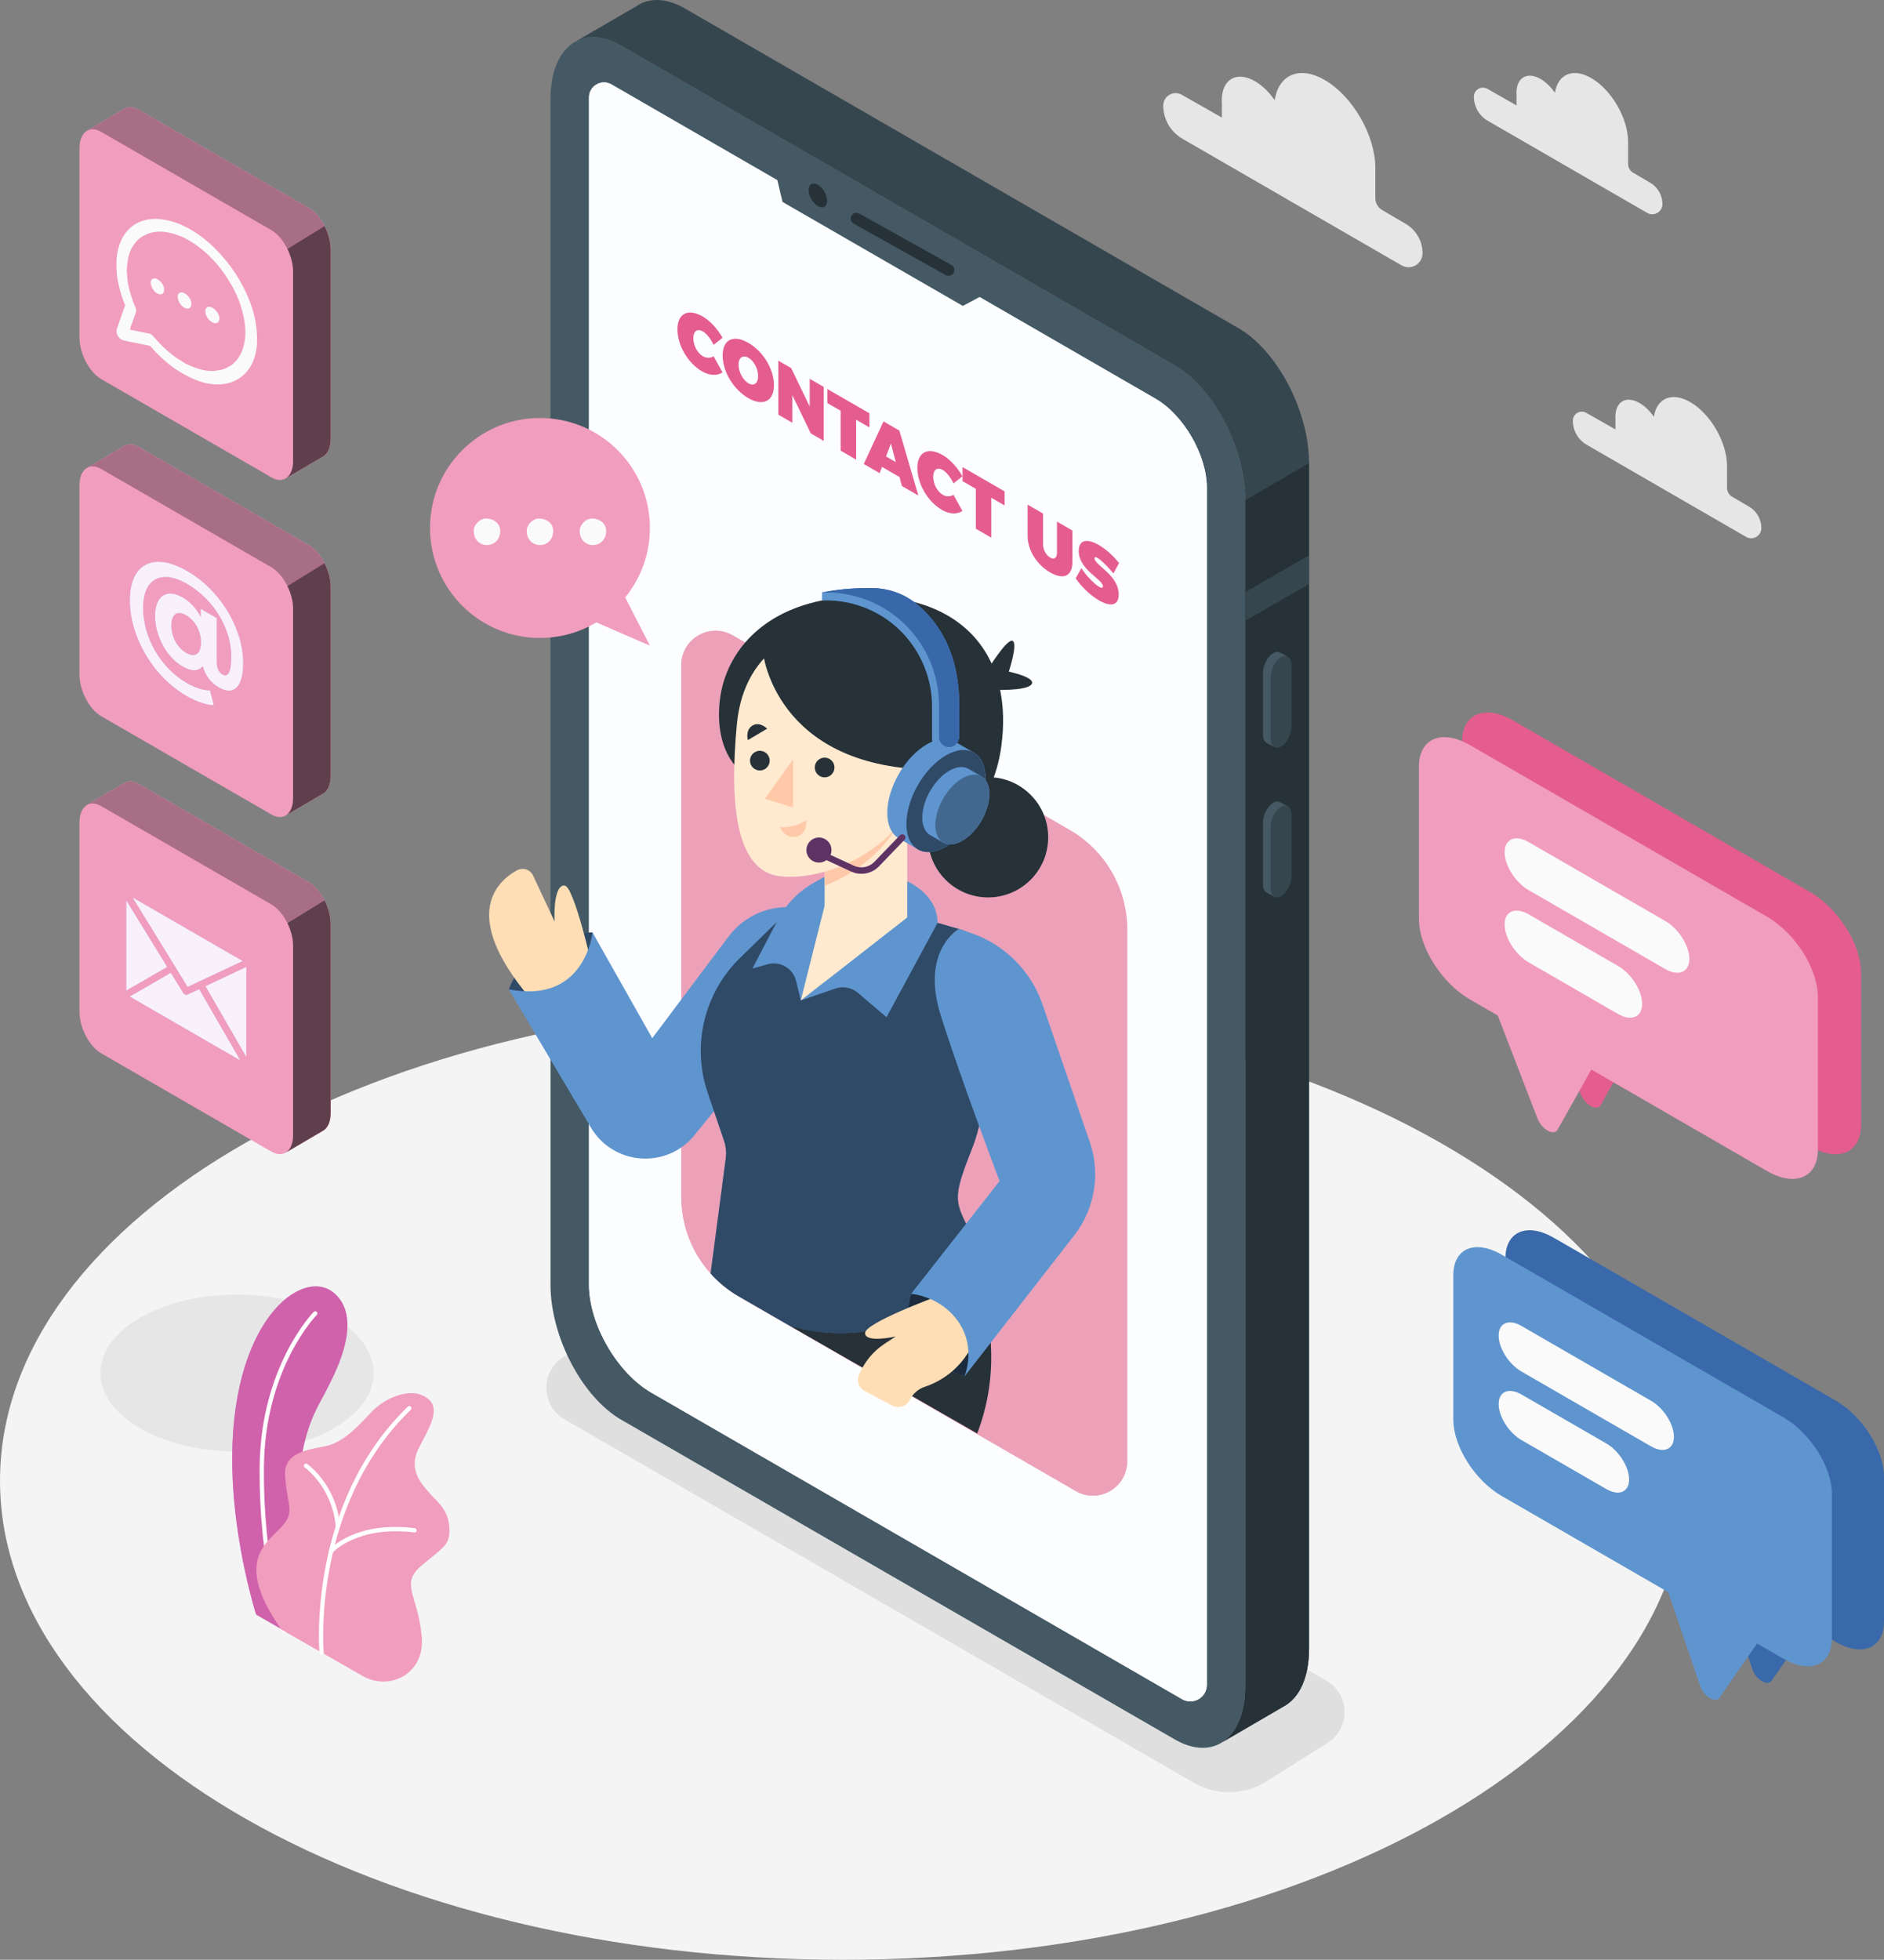 <?xml version="1.0" encoding="UTF-8"?>
<!DOCTYPE svg PUBLIC "-//W3C//DTD SVG 1.1//EN" "http://www.w3.org/Graphics/SVG/1.1/DTD/svg11.dtd">
<!-- Creator: CorelDRAW 2019 (64-Bit) -->
<svg xmlns="http://www.w3.org/2000/svg" xml:space="preserve" width="155.36mm" height="161.554mm" version="1.1" style="shape-rendering:geometricPrecision; text-rendering:geometricPrecision; image-rendering:optimizeQuality; fill-rule:evenodd; clip-rule:evenodd"
viewBox="0 0 15535.98 16155.45"
 xmlns:xlink="http://www.w3.org/1999/xlink"
 xmlns:xodm="http://www.corel.com/coreldraw/odm/2003">
 <rect x="0" y="0" width="15535.98" height="16155.45" fill="#808080" stroke="none"/>
 <defs>
  <style type="text/css">
   <![CDATA[
    .fil26 {fill:#FAFAFA}
    .fil6 {fill:#F19DBE;fill-rule:nonzero}
    .fil12 {fill:#E55D8E;fill-rule:nonzero}
    .fil10 {fill:#DFEFFA;fill-rule:nonzero}
    .fil14 {fill:#5F95CF;fill-rule:nonzero}
    .fil20 {fill:#3969AA;fill-rule:nonzero}
    .fil9 {fill:#263138;fill-rule:nonzero}
    .fil8 {fill:#36464F;fill-rule:nonzero}
    .fil7 {fill:#445964;fill-rule:nonzero}
    .fil3 {fill:#BA67C8;fill-rule:nonzero}
    .fil1 {fill:#DFDFDF;fill-rule:nonzero}
    .fil2 {fill:#E6E6E6;fill-rule:nonzero}
    .fil0 {fill:#F4F4F4;fill-rule:nonzero}
    .fil25 {fill:#FAFAFA;fill-rule:nonzero}
    .fil18 {fill:#FFC9A9;fill-rule:nonzero}
    .fil16 {fill:#FFDEB5;fill-rule:nonzero}
    .fil17 {fill:#FFEACF;fill-rule:nonzero}
    .fil5 {fill:white;fill-rule:nonzero}
    .fil19 {fill:black;fill-rule:nonzero;fill-opacity:0.302}
    .fil4 {fill:#E55D8E;fill-rule:nonzero;fill-opacity:0.502}
    .fil13 {fill:#F3E5E4;fill-rule:nonzero;fill-opacity:0.502}
    .fil21 {fill:#3969AA;fill-rule:nonzero;fill-opacity:0.502}
    .fil15 {fill:black;fill-rule:nonzero;fill-opacity:0.502}
    .fil23 {fill:black;fill-rule:nonzero;fill-opacity:0.6}
    .fil22 {fill:black;fill-rule:nonzero;fill-opacity:0.702}
    .fil24 {fill:white;fill-rule:nonzero;fill-opacity:0.902}
    .fil11 {fill:white;fill-rule:nonzero;fill-opacity:0.902}
   ]]>
  </style>
 </defs>
 <g id="Layer_x0020_1">
  <path class="fil0" d="M13902.98 12206.59c0,2180.89 -3112.29,3948.86 -6951.49,3948.86 -3839.2,0 -6951.49,-1767.97 -6951.49,-3948.86 0,-2180.9 3112.29,-3948.86 6951.49,-3948.86 3839.2,0 6951.49,1767.96 6951.49,3948.86z"/>
  <path class="fil1" d="M9844.45 14696.47l-5189.32 -2996.06c-200.04,-115.49 -199.92,-404.26 0.21,-519.59l511.9 -322.68c179.79,-103.61 401.18,-103.52 580.89,0.24l5189.32 2996.05c200.03,115.5 199.91,404.27 -0.22,519.59l-511.9 322.69c-179.79,103.6 -401.18,103.51 -580.88,-0.24z"/>
  <path class="fil2" d="M3080.61 11318.52c0,357.09 -504.22,646.57 -1126.21,646.57 -622,0 -1126.22,-289.48 -1126.22,-646.57 0,-357.09 504.22,-646.57 1126.22,-646.57 621.99,0 1126.21,289.48 1126.21,646.57z"/>
  <g id="_2440771058208">
   <g>
    <path class="fil3" d="M2112.18 13310.12l494.16 284.04c0,0 -252.31,-792.74 -117.92,-1591.98 50.72,-301.68 159.68,-451.91 198.02,-532.53 38.34,-80.63 333.21,-580.11 70.58,-808.54 -262.64,-228.44 -874.34,231.13 -841.2,1460.98 17.01,631.18 196.36,1188.03 196.36,1188.03z"/>
    <path class="fil4" d="M2112.18 13310.12l494.16 284.04c0,0 -252.31,-792.74 -117.92,-1591.98 50.72,-301.68 159.68,-451.91 198.02,-532.53 38.34,-80.63 333.21,-580.11 70.58,-808.54 -262.64,-228.44 -874.34,231.13 -841.2,1460.98 17.01,631.18 196.36,1188.03 196.36,1188.03z"/>
    <path class="fil5" d="M2341.92 13459.8c-7.17,0 -13.88,-4.37 -16.54,-11.49 -1.89,-5.12 -190.34,-520.95 -184.31,-1350.15 6.03,-833.16 441.46,-1279.06 445.87,-1283.45 6.89,-6.93 18.01,-6.89 24.9,-0.04 6.93,6.88 6.93,18.04 0.07,24.95 -4.3,4.3 -429.67,440.85 -435.56,1258.78 -5.96,822.19 180.21,1332.55 182.11,1337.61 3.37,9.13 -1.24,19.28 -10.37,22.69 -2.03,0.74 -4.14,1.1 -6.17,1.1z"/>
   </g>
   <g>
    <path class="fil6" d="M2318.25 13431.41l675.32 386.53c146.27,83.72 337.59,47.6 431.08,-92.62 38.68,-58.03 62.45,-134.42 53.21,-234.58 -32.37,-350.58 -184.79,-431.48 1.99,-587.89 186.78,-156.41 235.32,-167.2 224.53,-318.22 -10.78,-151.02 -113.26,-215.74 -161.8,-275.07 -48.54,-59.33 -183.38,-183.38 -91.69,-366.76 91.69,-183.38 216.71,-360.95 26.97,-442.26 -113.27,-48.55 -302.04,16.18 -426.09,151.01 -124.05,134.84 -226.53,231.93 -345.19,264.28 -118.66,32.37 -366.75,37.76 -355.97,242.71 10.79,204.95 64.86,275.14 16.18,366.76 -91.69,172.59 -490.81,269.68 -48.54,906.11z"/>
    <path class="fil5" d="M2652.08 13640.13c-8.99,0 -16.67,-6.85 -17.53,-16 -1.14,-12.12 -103.87,-1222.8 728.56,-2028.4 7,-6.75 18.16,-6.58 24.95,0.41 6.78,6.99 6.58,18.17 -0.42,24.94 -820.41,793.96 -719.09,1987.81 -717.95,1999.78 0.89,9.7 -6.24,18.29 -15.92,19.21 -0.59,0.05 -1.14,0.06 -1.69,0.06z"/>
    <path class="fil5" d="M2785.75 12598.06c-9.02,0 -16.74,-6.94 -17.53,-16.12 -27.63,-321.31 -252.87,-482.87 -255.15,-484.47 -7.99,-5.6 -9.92,-16.59 -4.3,-24.56 5.61,-7.99 16.67,-9.91 24.56,-4.31 9.82,6.89 240.98,172.79 270.03,510.31 0.82,9.71 -6.34,18.26 -16.06,19.08 -0.51,0.05 -1.03,0.07 -1.55,0.07z"/>
    <path class="fil5" d="M2728.15 12805.92c-4.13,0 -8.3,-1.44 -11.65,-4.39 -7.3,-6.43 -8.02,-17.55 -1.61,-24.86 8.61,-9.83 216.87,-239.91 705.83,-178.73 9.64,1.21 16.5,10.03 15.29,19.69 -1.2,9.68 -10.37,16.3 -19.7,15.31 -469.22,-58.87 -672.9,164.75 -674.93,167.02 -3.48,3.94 -8.34,5.96 -13.23,5.96z"/>
   </g>
  </g>
  <g id="_2440771066304">
   <path class="fil7" d="M9686.34 14338.47l-4563.8 -2634.92c-322.01,-185.91 -583.04,-684.67 -583.04,-1114.01l0 -9772.6c0,-429.34 261.03,-626.68 583.04,-440.76l4563.8 2634.91c322.01,185.91 583.05,684.67 583.05,1114.01l0 9772.6c0,429.34 -261.04,626.67 -583.05,440.77z"/>
   <path class="fil8" d="M10211.87 2704.76l-4563.8 -2634.92c-137.68,-79.49 -264.13,-88.71 -363.87,-39.89l0 -0.01 -0.12 0.06c-12.26,6.01 -24.1,12.9 -35.52,20.65l-511.29 297.24c102.74,-61.43 237.54,-57 385.27,28.29l4563.8 2634.91c322.01,185.91 583.05,684.67 583.05,1114.01l0 9772.6c0,226.98 -73,389.05 -189.36,463.99l504.59 -293.95 -0.06 -0.06c128.51,-68.4 210.35,-235.96 210.35,-476.32l0 -9772.6c0,-429.33 -261.03,-928.1 -583.04,-1114z"/>
   <path class="fil9" d="M10269.39 4125.1l0 9772.6c0,226.98 -73,389.05 -189.36,463.99l504.59 -293.95 -0.06 -0.06c128.51,-68.4 210.35,-235.96 210.35,-476.32l0 -9772.6c0,-0.25 -0.01,-0.51 -0.01,-0.77l-525.55 305.14c0,0.66 0.04,1.31 0.04,1.97z"/>
   <polygon class="fil8" points="10794.91,4577.42 10269.39,4880.84 10269.39,5117.78 10794.91,4814.37 "/>
   <g>
    <path class="fil8" d="M10564.66 6154.11c-47.01,27.14 -85.12,-1.67 -85.12,-64.34l0 -509.68c0,-62.67 38.11,-135.49 85.12,-162.63 47.01,-27.14 85.12,1.67 85.12,64.35l0 509.67c0,62.68 -38.11,135.49 -85.12,162.63z"/>
    <path class="fil7" d="M10479.54 6089.77l0 -509.67c0,-62.68 38.11,-135.5 85.11,-162.64 20.48,-11.82 39.01,-12.48 53.7,-4.9l0.11 -0.6 -63.55 -32.97 -0.11 0.53c-14.89,-8.44 -34,-8.08 -55.16,4.14 -47,27.14 -85.12,99.96 -85.12,162.63l0 509.67c0,33.83 11.33,57.33 28.93,67.95l-0.1 0.53 66.76 34.79 0.12 -0.6c-18.61,-10.07 -30.69,-33.95 -30.69,-68.86z"/>
   </g>
   <g>
    <path class="fil8" d="M10564.66 7387.91c-47.01,27.14 -85.12,-1.67 -85.12,-64.35l0 -509.66c0,-62.68 38.11,-135.5 85.12,-162.64 47.01,-27.14 85.12,1.67 85.12,64.35l0 509.67c0,62.68 -38.11,135.49 -85.12,162.63z"/>
    <path class="fil7" d="M10479.54 7323.56l0 -509.66c0,-62.68 38.11,-135.5 85.11,-162.64 20.48,-11.82 39.01,-12.48 53.7,-4.9l0.11 -0.6 -63.55 -32.97 -0.11 0.53c-14.89,-8.44 -34,-8.08 -55.16,4.14 -47,27.14 -85.12,99.95 -85.12,162.63l0 509.67c0,33.83 11.33,57.32 28.93,67.95l-0.1 0.52 66.76 34.8 0.12 -0.6c-18.61,-10.08 -30.69,-33.95 -30.69,-68.87z"/>
   </g>
   <path class="fil10" d="M9527.68 3285.91l-4485.29 -2590.06c-82.46,-47.61 -185.55,11.9 -185.55,107.11l0 9786.58c0,326.8 231.56,727.87 514.57,891.27l4376.28 2526.66c90.82,52.44 204.35,-13.11 204.35,-117.98l0 -9868.55c0,-269.51 -190.96,-600.27 -424.36,-735.03z"/>
   <path class="fil11" d="M9527.68 3285.91l-4485.29 -2590.06c-82.46,-47.61 -185.55,11.9 -185.55,107.11l0 9786.58c0,326.8 231.56,727.87 514.57,891.27l4376.28 2526.66c90.82,52.44 204.35,-13.11 204.35,-117.98l0 -9868.55c0,-269.51 -190.96,-600.27 -424.36,-735.03z"/>
   <polygon class="fil7" points="6383.55,1372.01 6453.01,1664.68 7939.66,2521.82 8196.35,2385.01 "/>
   <g>
    <path class="fil9" d="M6820.44 1654.79c0,48.52 -34.07,68.19 -76.09,43.93 -42.03,-24.27 -76.09,-83.27 -76.09,-131.8 0,-48.52 34.06,-68.19 76.09,-43.93 42.02,24.26 76.09,83.27 76.09,131.8z"/>
    <path class="fil9" d="M7822.05 2273.83c-7.89,0 -15.84,-1.96 -23.18,-6.07l-759.33 -424.3c-22.95,-12.83 -31.16,-41.82 -18.34,-64.77 12.83,-22.98 41.89,-31.15 64.77,-18.34l759.33 424.31c22.94,12.82 31.16,41.82 18.33,64.77 -8.71,15.6 -24.91,24.4 -41.58,24.4z"/>
   </g>
  </g>
  <g id="_2440771076768">
   <path class="fil12" d="M5797.04 2732.76c-46.2,-26.67 -79.69,-3.48 -79.69,55.53 0,59.67 33.49,122.17 79.69,148.83 27.45,15.86 62.11,16.19 87.37,-0.31l73.68 133.29c-42.89,29.18 -108.31,26.32 -167.67,-7.96 -118.16,-68.21 -203.91,-214.84 -203.91,-347.47 0,-130.74 87.95,-175.15 208.87,-105.35 58.81,33.97 123.1,102.82 162.71,175.18l-73.68 58.38c-23.09,-49.53 -57.71,-92.97 -87.37,-110.12z"/>
   <path class="fil12" d="M6382.39 3174.81c0,132 -89.02,177.72 -211.6,106.96 -122.54,-70.77 -211.59,-218.66 -211.59,-351.3 0,-132.01 89.05,-175.15 211.59,-104.39 122.58,70.77 211.6,217.35 211.6,348.73zm-292.38 -168.17l0 0c0,60.91 38.44,128.19 82.44,153.58 43.99,25.39 79.16,0.62 79.16,-60.28 0,-60.95 -35.17,-125.03 -79.16,-150.42 -44.51,-25.7 -82.44,-3.82 -82.44,57.12z"/>
   <polygon class="fil12" points="6524.78,3034.89 6677.02,3351.25 6677.02,3122.77 6792.43,3189.4 6792.43,3634.3 6685.83,3572.76 6534.11,3257.96 6534.11,3485.17 6418.15,3418.21 6418.15,2973.33 "/>
   <polygon class="fil12" points="7169.49,3407.1 7169.49,3523.25 7059.56,3459.79 7059.56,3788.54 6932.06,3714.92 6932.06,3386.17 6822.67,3323.02 6822.67,3206.87 "/>
   <path class="fil12" d="M7417.92 3932.61l-144.56 -83.47 -19.77 51.42 -130.78 -75.52 162.68 -350.97 130.81 75.52 156.61 535.33 -135.73 -78.37 -19.26 -73.94zm-31.32 -123.44l0 0 -39.55 -152.96 -40.68 106.63 80.23 46.33z"/>
   <path class="fil12" d="M7775.24 3874.88c-46.2,-26.67 -79.68,-3.49 -79.68,55.53 0,59.67 33.48,122.16 79.68,148.83 27.46,15.86 62.12,16.19 87.37,-0.31l73.69 133.29c-42.89,29.18 -108.31,26.32 -167.67,-7.96 -118.17,-68.21 -203.92,-214.84 -203.92,-347.47 0,-130.74 87.96,-175.15 208.88,-105.35 58.81,33.96 123.09,102.82 162.71,175.18l-73.69 58.38c-23.08,-49.53 -57.67,-92.97 -87.37,-110.12z"/>
   <polygon class="fil12" points="8284.19,4050.68 8284.19,4166.83 8174.29,4103.37 8174.29,4432.12 8046.79,4358.5 8046.79,4029.75 7937.41,3966.6 7937.41,3850.45 "/>
   <path class="fil12" d="M8660.74 4596.83c31.31,18.09 55.5,4.13 55.5,-40.31l0 -256.38 127.53 73.62 0 256.38c0,118.07 -72,153.28 -183.59,88.85 -112.13,-64.73 -186.3,-184.35 -186.3,-302.41l0 -256.38 127.5 73.62 0 256.38c0,43.79 27.49,88.23 59.36,106.63z"/>
   <path class="fil12" d="M9049.34 4598.41c-14.29,-8.23 -23.63,-8.56 -23.63,4.78 0,55.84 199.5,136.13 199.5,297.32 0,99.01 -75.3,99.32 -162.15,49.18 -67.05,-38.7 -141.77,-107.88 -192.93,-182.47l47.3 -83.13c39.55,60.93 107.7,131.37 146.73,153.89 18.7,10.82 30.8,10.82 30.8,-5.06 0,-57.74 -199.51,-134.86 -199.51,-290.97 0,-88.85 64.84,-107.27 164.85,-49.53 61.01,35.23 124.23,92.68 167.67,149.47l-46.16 85.06c-39.04,-47.3 -98.95,-109.18 -132.47,-128.54z"/>
  </g>
  <path class="fil6" d="M5155.45 4925.04c127.36,-156.14 203.82,-355.42 203.82,-572.62 0,-500.74 -405.92,-906.66 -906.65,-906.66 -500.73,0 -906.64,405.92 -906.64,906.66 0,500.73 405.91,906.65 906.64,906.65 170.08,0 329.15,-46.93 465.16,-128.4l441.49 191.73 -203.82 -397.36z"/>
  <g id="_2440771081792">
   <g>
    <g>
     <path class="fil12" d="M9295.24 7663.39l0 4383.1c0,217.75 -235.75,353.97 -424.28,244.93l-2360.89 -1363.21 -418.17 -241.18c-88.32,-50.96 -166.46,-115.16 -232.36,-189.21 -153.2,-171.21 -241.52,-395.08 -241.52,-631.85l0 -4383.44c0,-217.75 235.41,-353.62 424.28,-244.92l2778.73 1604.73c293.5,169.17 474.21,482.37 474.21,821.05z"/>
    </g>
    <path class="fil13" d="M9295.24 7663.39l0 4383.1c0,217.75 -235.75,353.97 -424.28,244.93l-2360.89 -1363.21 -418.17 -241.18c-88.32,-50.96 -166.46,-115.16 -232.36,-189.21 -153.2,-171.21 -241.52,-395.08 -241.52,-631.85l0 -4383.44c0,-217.75 235.41,-353.62 424.28,-244.92l2778.73 1604.73c293.5,169.17 474.21,482.37 474.21,821.05z"/>
    <g>
     <path class="fil9" d="M7935.46 10256.79c0,0 442.11,733.07 122.59,1559.77l-1547.98 -888.35 1425.39 -671.42z"/>
     <g>
      <path class="fil9" d="M8643.71 6902.27c0,273.74 -221.92,495.65 -495.66,495.65 -273.74,0 -495.65,-221.91 -495.65,-495.65 0,-273.75 221.91,-495.66 495.65,-495.66 273.74,0 495.66,221.91 495.66,495.66z"/>
      <g>
       <path class="fil9" d="M8150.41 5512.22c0,0 152.19,-248.09 198.9,-228.96 46.7,19.12 -30.42,253.46 -30.42,253.46 0,0 230.15,47.82 187.12,105.2 -43.05,57.39 -323.85,44.17 -323.85,44.17l-31.75 -173.87z"/>
       <path class="fil9" d="M8257.47 6148.68c-107,795.23 -776.21,795.23 -776.21,795.23l-1404.65 -617.91c0,0 -105.99,-92.74 -138.25,-306.07 -11.21,-73.04 -13.93,-160.68 -0.35,-263.26 0,-0.68 0.35,-1.7 0.35,-2.38 44.83,-334.27 294.85,-694 839.73,-804.41 108.7,-22.42 229.29,-34.65 362.45,-34.65 60.81,0 119.24,2.72 175.29,8.83 424.96,41.45 720.16,239.15 861.47,546.24 30.92,67.26 54.35,139.61 69.98,217.07 28.87,139.27 32.61,293.84 10.19,461.31z"/>
      </g>
     </g>
     <g>
      <path class="fil14" d="M4886.08 7686.8c0,0 -498.59,-17.05 -690.6,468.73 0,0 212.13,142.86 489.5,0.62 277.37,-142.22 201.1,-469.35 201.1,-469.35z"/>
      <path class="fil15" d="M4886.08 7686.8c0,0 -498.59,-17.05 -690.6,468.73 0,0 212.13,142.86 489.5,0.62 277.37,-142.22 201.1,-469.35 201.1,-469.35z"/>
      <path class="fil16" d="M4871.74 7920.69c0,0 -140.66,-612.94 -215.27,-620.54 -78.41,-7.99 -88.99,187.09 -82.92,296.72l-177.64 -379.4c-23.44,-50.06 -84.14,-69.38 -132.59,-42.76 -176.66,97.05 -485.81,391.93 166.68,1121.24l441.74 -375.26z"/>
      <path class="fil14" d="M6678.07 7496.89l-105.16 -13.92c-217.26,-28.77 -433.15,61.87 -564.76,237.11l-629.58 838.28 -492.49 -871.56c0,0 -59.46,592.8 -690.6,468.73l677.92 1140.44c185.24,311.64 624.11,343.82 852.84,62.55l579.92 -713.13 371.91 -1148.5z"/>
     </g>
     <path class="fil14" d="M8022.06 9452.9c-140.98,357.71 -156.6,427.68 -68.96,606.36 87.3,178.34 141.99,410.7 141.99,410.7 0,0 -653.91,733.07 -1585.02,458.25l-418.17 -241.18c-88.32,-50.96 -166.46,-115.16 -232.36,-189.21l125.01 -947.76c6.46,-49.93 1.36,-101.23 -14.95,-148.79l-133.49 -391.67c-133.16,-390.99 -30.24,-823.42 265.3,-1111.82l449.42 -439.23 1180.45 148.79 175.28 50.62c238.47,68.61 390.65,302.32 356.69,548.26 -58.09,418.16 -152.53,1021.8 -241.19,1246.68z"/>
     <path class="fil15" d="M8022.06 9452.9c-140.98,357.71 -156.6,427.68 -68.96,606.36 87.3,178.34 141.99,410.7 141.99,410.7 0,0 -653.91,733.07 -1585.02,458.25l-418.17 -241.18c-88.32,-50.96 -166.46,-115.16 -232.36,-189.21l125.01 -947.76c6.46,-49.93 1.36,-101.23 -14.95,-148.79l-133.49 -391.67c-133.16,-390.99 -30.24,-823.42 265.3,-1111.82l449.42 -439.23 1180.45 148.79 175.28 50.62c238.47,68.61 390.65,302.32 356.69,548.26 -58.09,418.16 -152.53,1021.8 -241.19,1246.68z"/>
     <path class="fil14" d="M7310.41 8385.46l-236.4 -201.38c-51.06,-43.49 -121.29,-56.8 -184.72,-34.99l-285.79 98.23 -38.41 -160.01c-25.23,-105.13 -133.09,-167.96 -236.99,-138.04l-123.88 35.66 209.8 -401.46c68.32,-130.75 173.65,-238.46 302.84,-309.68l82.1 -45.27 679.13 34.94c0,0 253.19,104.86 253.19,343.97l-420.87 778.03z"/>
     <g>
      <g>
       <polygon class="fil17" points="7481.09,7562.91 6800.04,8093.52 6800.04,6404.22 7481.09,6404.22 "/>
      </g>
      <polygon class="fil17" points="6810.62,7423.85 6603.5,8247.32 7478.09,7562.91 "/>
     </g>
     <path class="fil18" d="M6800.04 7301.4c262.01,-101.15 535.8,-304.13 681.05,-647.71l0 -249.47 -681.05 0 0 897.18z"/>
     <path class="fil17" d="M6947.06 5152.28c-258.31,0 -807.46,143.95 -870.84,819.73 -63.37,675.78 -2.21,1200.21 346.61,1250.43 348.81,50.23 1158.51,-202.23 1266.95,-1077.08 108.45,-874.86 -490.78,-993.08 -742.72,-993.08z"/>
     <polygon class="fil18" points="6540.38,6258.04 6540.38,6656.57 6307.01,6584.92 "/>
     <g>
      <path class="fil9" d="M6881.24 6326.96c0,44.84 -36.36,81.2 -81.2,81.2 -44.85,0 -81.2,-36.36 -81.2,-81.2 0,-44.84 36.35,-81.2 81.2,-81.2 44.84,0 81.2,36.36 81.2,81.2z"/>
      <path class="fil9" d="M6347.17 6270.35c0,44.84 -36.35,81.19 -81.2,81.19 -44.84,0 -81.19,-36.35 -81.19,-81.19 0,-44.85 36.35,-81.2 81.19,-81.2 44.85,0 81.2,36.35 81.2,81.2z"/>
      <path class="fil9" d="M6167.05 6101.27l158.76 -94.3c0,0 -60.95,-63.32 -121.59,-25.28 -60.65,38.03 -37.17,119.58 -37.17,119.58z"/>
     </g>
     <path class="fil18" d="M6430.61 6818.11c0,0 128.92,11.76 218.69,-58.55 0,0 14.93,115.16 -81.55,137.19 -96.48,22.04 -137.14,-78.64 -137.14,-78.64z"/>
     <path class="fil9" d="M6292.18 5382.09c0,0 97.11,933.26 1365.89,962.39 0,0 383.33,-927.32 -374.3,-1228.61 -757.62,-301.28 -991.59,266.22 -991.59,266.22z"/>
     <g>
      <g>
       <path class="fil14" d="M8031.53 6204.77l0.04 -0.05 -0.68 -0.4c-0.18,-0.1 -0.37,-0.21 -0.55,-0.31l-155.98 -90.07 -0.06 0.09c-59.06,-34.85 -141,-30.33 -231.63,22 -179.98,103.91 -325.88,356.62 -325.88,564.44 0,104.05 36.59,177.11 95.69,211.09l-0.01 0.02 153.16 87.96c2.92,1.81 5.88,3.5 8.91,5.12l5.21 2.98 0.23 -0.42c58.02,28.08 135.19,21.43 220.21,-27.65 179.98,-103.91 325.88,-356.63 325.88,-564.45 0,-103.35 -36.12,-176.07 -94.54,-210.35z"/>
       <path class="fil14" d="M8126.07 6415.12c0,207.82 -145.9,460.54 -325.88,564.45 -179.98,103.91 -325.88,19.67 -325.88,-188.15 0,-207.82 145.9,-460.53 325.88,-564.45 179.98,-103.91 325.88,-19.68 325.88,188.15z"/>
       <path class="fil15" d="M8126.07 6415.12c0,207.82 -145.9,460.54 -325.88,564.45 -179.98,103.91 -325.88,19.67 -325.88,-188.15 0,-207.82 145.9,-460.53 325.88,-564.45 179.98,-103.91 325.88,-19.68 325.88,188.15z"/>
       <path class="fil14" d="M8094.23 6400.49l0.03 -0.04 -0.46 -0.26c-0.13,-0.08 -0.26,-0.15 -0.39,-0.23l-106.72 -61.62 -0.04 0.06c-40.41,-23.85 -96.48,-20.76 -158.49,15.05 -123.16,71.1 -222.99,244.02 -222.99,386.22 0,71.2 25.03,121.18 65.48,144.44l-0.01 0.01 104.78 60.17c2.01,1.25 4.05,2.42 6.15,3.53l3.53 2.03 0.16 -0.29c39.7,19.21 92.51,14.66 150.68,-18.92 123.15,-71.1 222.99,-244.02 222.99,-386.22 0,-70.72 -24.72,-120.47 -64.7,-143.93z"/>
       <path class="fil14" d="M8158.93 6544.42c0,142.2 -99.84,315.12 -222.99,386.22 -123.16,71.1 -222.99,13.46 -222.99,-128.74 0,-142.2 99.83,-315.12 222.99,-386.22 123.15,-71.1 222.99,-13.47 222.99,128.74z"/>
       <path class="fil19" d="M8158.93 6544.42c0,142.2 -99.84,315.12 -222.99,386.22 -123.16,71.1 -222.99,13.46 -222.99,-128.74 0,-142.2 99.83,-315.12 222.99,-386.22 123.15,-71.1 222.99,-13.47 222.99,128.74z"/>
      </g>
      <path class="fil14" d="M7547.19 4969.99c-100.71,-78.74 -225.12,-120.28 -352.94,-122.16 -10.18,-0.16 -20.43,-0.23 -30.73,-0.23 -141.6,0 -269.84,13.01 -385.44,36.85 23.21,-0.93 46.42,-0.82 69.63,0l-69.63 0 0 65.43 65.49 0c140.3,4.94 279.81,43.52 405.34,115.84 269.38,155.58 436.85,445.68 436.85,756.85l0 277.53c0,46.23 39.56,82.86 86.4,78.04 2.76,-0.28 5.31,-1.08 7.95,-1.65l69.6 -21.65 0 -0.1c-4.68,1.41 -9.5,2.51 -14.54,3.02 43.37,-4.45 74.65,-44.23 74.65,-87.82l0 -257.5c0,-465.86 -201.41,-716.41 -362.63,-842.45z"/>
      <g>
       <path class="fil3" d="M7103.28 7203.01c-28.6,0 -57.4,-6.08 -84.48,-18.62l-220.58 -101.98c-13.17,-6.09 -18.92,-21.72 -12.82,-34.88 6.13,-13.21 21.77,-18.79 34.86,-12.83l220.59 101.99c57.6,26.66 125.89,13.83 169.91,-31.95l210.43 -218.82c10.1,-10.45 26.7,-10.78 37.18,-0.74 10.43,10.06 10.78,26.7 0.72,37.16l-210.43 218.83c-38.86,40.41 -91.71,61.84 -145.38,61.84z"/>
       <path class="fil15" d="M7103.28 7203.01c-28.6,0 -57.4,-6.08 -84.48,-18.62l-220.58 -101.98c-13.17,-6.09 -18.92,-21.72 -12.82,-34.88 6.13,-13.21 21.77,-18.79 34.86,-12.83l220.59 101.99c57.6,26.66 125.89,13.83 169.91,-31.95l210.43 -218.82c10.1,-10.45 26.7,-10.78 37.18,-0.74 10.43,10.06 10.78,26.7 0.72,37.16l-210.43 218.83c-38.86,40.41 -91.71,61.84 -145.38,61.84z"/>
       <path class="fil3" d="M6856.3 7007.64c0,56.89 -46.12,103.01 -103.01,103.01 -56.9,0 -103.02,-46.12 -103.02,-103.01 0,-56.89 46.12,-103.02 103.02,-103.02 56.89,0 103.01,46.13 103.01,103.02z"/>
       <path class="fil15" d="M6856.3 7007.64c0,56.89 -46.12,103.01 -103.01,103.01 -56.9,0 -103.02,-46.12 -103.02,-103.01 0,-56.89 46.12,-103.02 103.02,-103.02 56.89,0 103.01,46.13 103.01,103.02z"/>
      </g>
      <path class="fil20" d="M7909.82 5812.44l0 257.5c0,43.59 -31.28,83.37 -74.65,87.82 -49.81,5.13 -91.88,-33.82 -91.88,-82.98l0 -262.34c0,-330.88 -178.09,-639.37 -464.54,-804.82 -154.25,-88.86 -328.36,-130.03 -500.66,-123.17 115.59,-23.84 243.83,-36.85 385.43,-36.85 10.31,0 20.55,0.07 30.73,0.23 127.82,1.88 252.23,43.42 352.94,122.16 161.22,126.04 362.63,376.59 362.63,842.45z"/>
      <path class="fil21" d="M7909.82 5812.44l0 257.5c0,43.59 -31.28,83.37 -74.65,87.82 -49.81,5.13 -91.88,-33.82 -91.88,-82.98l0 -262.34c0,-330.88 -178.09,-639.37 -464.54,-804.82 -154.25,-88.86 -328.36,-130.03 -500.66,-123.17 115.59,-23.84 243.83,-36.85 385.43,-36.85 10.31,0 20.55,0.07 30.73,0.23 127.82,1.88 252.23,43.42 352.94,122.16 161.22,126.04 362.63,376.59 362.63,842.45z"/>
     </g>
     <path class="fil14" d="M7513.37 10665.85c0,0 -170.82,470.88 439.6,681.3 0,0 199.37,-292.56 0,-532.05 -199.38,-239.49 -439.6,-149.25 -439.6,-149.25z"/>
     <path class="fil22" d="M7513.37 10665.85c0,0 -170.82,470.88 439.6,681.3 0,0 199.37,-292.56 0,-532.05 -199.38,-239.49 -439.6,-149.25 -439.6,-149.25z"/>
     <path class="fil16" d="M7726.49 10687.14c0,0 -596.01,218.64 -592.99,303.03 3.01,84.39 253.45,27 253.45,27l-91.53 59.85c-96.13,62.86 -170.61,153.79 -213.31,260.42l0 0.01c-19.48,48.66 0.88,104.19 47.2,128.73l226.51 119.98c53.9,28.55 120.72,6.93 147.67,-47.78 25.09,-50.92 70.11,-88.62 123.95,-106.59 123.09,-41.07 351.77,-158.98 444.77,-481.2l-345.72 -263.45z"/>
     <path class="fil14" d="M7906.47 7657.93c0,0 -317.18,176.93 -148.95,712.01 168.24,535.06 485.26,1366.36 485.26,1366.36l-729.41 929.55c0,0 244.15,16.37 392.03,234.06 147.88,217.68 47.57,447.24 47.57,447.24l905.2 -1162.83c170.14,-218.57 218.46,-508.25 128.46,-770.2l-389.34 -1133.25c-96.39,-280.55 -318.38,-499.92 -600.07,-592.96l-90.75 -29.98z"/>
    </g>
   </g>
  </g>
  <g id="_2440770231184">
   <g>
    <path class="fil6" d="M2547.13 4494.6l-1402.97 -810c-42.32,-24.44 -81.18,-27.27 -111.85,-12.26l0 -0.01 -0.03 0.02c-3.77,1.85 -7.41,3.97 -10.92,6.35l-305.11 178.84c0.6,-0.36 1.27,-0.59 1.88,-0.94 -38.32,21.71 -62.68,72.55 -62.68,145.13l0 1559.99c0,131.99 80.25,285.31 179.24,342.46l1402.96 810c47.89,27.66 91.29,27.51 123.44,5.26 -0.83,0.58 -1.57,1.34 -2.42,1.88l303.05 -177.83 -0.03 -0.01c39.51,-21.03 64.67,-72.54 64.67,-146.43l0 -1559.99c0,-131.99 -80.25,-285.31 -179.23,-342.46z"/>
    <path class="fil6" d="M2676.17 4642.47c-32.61,-63.98 -78.32,-118.59 -129.04,-147.87l-1402.97 -810c-42.32,-24.44 -81.18,-27.27 -111.85,-12.26l0 -0.01 -0.03 0.02c-3.77,1.85 -7.41,3.97 -10.92,6.35l-305.11 178.84c31.58,-18.89 73.02,-17.53 118.44,8.69l1402.96 810c52.49,30.31 99.57,87.77 132.35,154.66l306.17 -188.42z"/>
    <path class="fil6" d="M2416.88 6578.68c0,69.78 -22.45,119.6 -58.21,142.64l303.05 -177.83 -0.03 -0.01c39.51,-21.03 64.67,-72.54 64.67,-146.43l0 -1559.99c0,-64.35 -19.17,-133.72 -50.19,-194.59l-306.17 188.42c29.03,59.22 46.88,125.82 46.88,187.8l0 1559.99z"/>
    <path class="fil19" d="M2676.17 4642.47c-32.61,-63.98 -78.32,-118.59 -129.04,-147.87l-1402.97 -810c-42.32,-24.44 -81.18,-27.27 -111.85,-12.26l0 -0.01 -0.03 0.02c-3.77,1.85 -7.41,3.97 -10.92,6.35l-305.11 178.84c31.58,-18.89 73.02,-17.53 118.44,8.69l1402.96 810c52.49,30.31 99.57,87.77 132.35,154.66l306.17 -188.42z"/>
    <path class="fil23" d="M2416.88 6578.68c0,69.78 -22.45,119.6 -58.21,142.64l303.05 -177.83 -0.03 -0.01c39.51,-21.03 64.67,-72.54 64.67,-146.43l0 -1559.99c0,-64.35 -19.17,-133.72 -50.19,-194.59l-306.17 188.42c29.03,59.22 46.88,125.82 46.88,187.8l0 1559.99z"/>
   </g>
   <g>
    <path class="fil3" d="M2005.69 5465.89c0,201.94 -80.13,270.76 -200.32,201.38 -66.44,-38.36 -113.32,-99.28 -133.83,-175.44 -34.21,43.44 -89.91,46.26 -167.1,1.7 -126,-72.78 -225.7,-245.39 -225.7,-415.75 0,-169.23 98.69,-227.33 225.7,-153.99 64.49,37.22 115.32,92.51 150.47,161.33l0 -66.57 132.89 76.72 0 365.54c0,54.15 20.54,84.05 46.91,99.28 44.95,25.95 72.29,-18.05 72.29,-148.92 0,-229.03 -146.57,-471.59 -363.46,-596.82 -217.89,-125.8 -363.49,-38.36 -363.49,197.43 0,240.31 142.69,493.03 359.6,618.26 61.52,35.54 130.9,60.92 192.45,61.49l31.29 121.84c-59.61,0.57 -146.58,-30.46 -223.74,-75.03 -282.41,-163.02 -469,-491.89 -469,-789.74 0,-294.46 188.56,-405.58 472.89,-241.43 274.54,158.51 462.15,475.54 462.15,758.72zm-348.82 -169.8l0 0c0,-98.15 -51.78,-183.33 -122.15,-223.95 -71.31,-41.18 -121.13,-12.41 -121.13,83.49 0,97.02 49.82,184.46 121.13,225.64 70.37,40.61 122.15,14.1 122.15,-85.18z"/>
   </g>
   <g>
    <path class="fil24" d="M2005.69 5465.89c0,201.94 -80.13,270.76 -200.32,201.38 -66.44,-38.36 -113.32,-99.28 -133.83,-175.44 -34.21,43.44 -89.91,46.26 -167.1,1.7 -126,-72.78 -225.7,-245.39 -225.7,-415.75 0,-169.23 98.69,-227.33 225.7,-153.99 64.49,37.22 115.32,92.51 150.47,161.33l0 -66.57 132.89 76.72 0 365.54c0,54.15 20.54,84.05 46.91,99.28 44.95,25.95 72.29,-18.05 72.29,-148.92 0,-229.03 -146.57,-471.59 -363.46,-596.82 -217.89,-125.8 -363.49,-38.36 -363.49,197.43 0,240.31 142.69,493.03 359.6,618.26 61.52,35.54 130.9,60.92 192.45,61.49l31.29 121.84c-59.61,0.57 -146.58,-30.46 -223.74,-75.03 -282.41,-163.02 -469,-491.89 -469,-789.74 0,-294.46 188.56,-405.58 472.89,-241.43 274.54,158.51 462.15,475.54 462.15,758.72zm-348.82 -169.8l0 0c0,-98.15 -51.78,-183.33 -122.15,-223.95 -71.31,-41.18 -121.13,-12.41 -121.13,83.49 0,97.02 49.82,184.46 121.13,225.64 70.37,40.61 122.15,14.1 122.15,-85.18z"/>
   </g>
  </g>
  <g id="_2440770234832">
   <g>
    <path class="fil6" d="M2547.13 7273.62l-1402.97 -810c-42.32,-24.43 -81.18,-27.27 -111.85,-12.26l-0.03 0.02c-3.77,1.84 -7.41,3.96 -10.92,6.34l-305.11 178.84c0.6,-0.36 1.27,-0.59 1.88,-0.93 -38.32,21.7 -62.68,72.54 -62.68,145.13l0 1559.99c0,131.98 80.25,285.29 179.24,342.44l1402.96 810.01c47.89,27.65 91.29,27.5 123.44,5.25 -0.83,0.58 -1.57,1.34 -2.42,1.88l303.05 -177.82 -0.03 -0.02c39.51,-21.02 64.67,-72.54 64.67,-146.43l0 -1559.98c0,-131.98 -80.25,-285.31 -179.23,-342.46z"/>
    <path class="fil6" d="M2676.17 7421.49c-32.61,-63.99 -78.32,-118.58 -129.04,-147.87l-1402.97 -810c-42.32,-24.43 -81.18,-27.27 -111.85,-12.26l-0.03 0.02c-3.77,1.84 -7.41,3.96 -10.92,6.34l-305.11 178.84c31.58,-18.88 73.02,-17.52 118.44,8.7l1402.96 810c52.49,30.3 99.57,87.77 132.35,154.65l306.17 -188.42z"/>
    <path class="fil6" d="M2416.88 9357.7c0,69.77 -22.45,119.59 -58.21,142.63l303.05 -177.82 -0.03 -0.02c39.51,-21.02 64.67,-72.54 64.67,-146.43l0 -1559.98c0,-64.35 -19.17,-133.72 -50.19,-194.59l-306.17 188.42c29.03,59.23 46.88,125.82 46.88,187.8l0 1559.99z"/>
    <path class="fil19" d="M2676.17 7421.49c-32.61,-63.99 -78.32,-118.58 -129.04,-147.87l-1402.97 -810c-42.32,-24.43 -81.18,-27.27 -111.85,-12.26l-0.03 0.02c-3.77,1.84 -7.41,3.96 -10.92,6.34l-305.11 178.84c31.58,-18.88 73.02,-17.52 118.44,8.7l1402.96 810c52.49,30.3 99.57,87.77 132.35,154.65l306.17 -188.42z"/>
    <path class="fil23" d="M2416.88 9357.7c0,69.77 -22.45,119.59 -58.21,142.63l303.05 -177.82 -0.03 -0.02c39.51,-21.02 64.67,-72.54 64.67,-146.43l0 -1559.98c0,-64.35 -19.17,-133.72 -50.19,-194.59l-306.17 188.42c29.03,59.23 46.88,125.82 46.88,187.8l0 1559.99z"/>
   </g>
   <g>
    <polygon class="fil3" points="1379.19,7971.13 1040.97,7421.49 1040.97,8166.41 "/>
    <polygon class="fil3" points="1693.7,8129.5 2031.35,8714.3 2031.35,7970.66 "/>
    <path class="fil3" d="M1092.37 7397.37l347.4 564.57c1.34,1.48 2.92,2.69 3.96,4.5 0.78,1.35 0.89,2.85 1.43,4.26l101.83 165.49 87.42 -41.13c1.49,-1.35 2.71,-2.94 4.53,-3.99 3.63,-2.09 7.52,-3.14 11.43,-3.52l351.26 -165.22 -909.26 -524.96z"/>
    <path class="fil3" d="M1642.46 8153.6l-94.29 44.36c-3.86,1.82 -7.95,2.68 -11.96,2.68 -9.53,0 -18.76,-4.83 -24.05,-13.42l-103.4 -168.04 -339.58 196.07 913.34 527.31 -340.06 -588.96z"/>
   </g>
   <g>
    <polygon class="fil24" points="1379.19,7971.13 1040.97,7421.49 1040.97,8166.41 "/>
    <polygon class="fil24" points="1693.7,8129.5 2031.35,8714.3 2031.35,7970.66 "/>
    <path class="fil24" d="M1092.37 7397.37l347.4 564.57c1.34,1.48 2.92,2.69 3.96,4.5 0.78,1.35 0.89,2.85 1.43,4.26l101.83 165.49 87.42 -41.13c1.49,-1.35 2.71,-2.94 4.53,-3.99 3.63,-2.09 7.52,-3.14 11.43,-3.52l351.26 -165.22 -909.26 -524.96z"/>
    <path class="fil24" d="M1642.46 8153.6l-94.29 44.36c-3.86,1.82 -7.95,2.68 -11.96,2.68 -9.53,0 -18.76,-4.83 -24.05,-13.42l-103.4 -168.04 -339.58 196.07 913.34 527.31 -340.06 -588.96z"/>
   </g>
  </g>
  <g id="_2440770240400">
   <g>
    <path class="fil6" d="M2547.13 1715.58l-1402.97 -810c-42.32,-24.44 -81.18,-27.27 -111.85,-12.26l0 -0.01 -0.03 0.03c-3.77,1.84 -7.41,3.96 -10.92,6.34l-305.11 178.84c0.6,-0.36 1.27,-0.59 1.88,-0.94 -38.32,21.71 -62.68,72.55 -62.68,145.13l0 1559.99c0,131.99 80.25,285.31 179.24,342.46l1402.96 810.01c47.89,27.65 91.29,27.5 123.44,5.26 -0.83,0.57 -1.57,1.33 -2.42,1.87l303.05 -177.83 -0.03 -0.01c39.51,-21.03 64.67,-72.54 64.67,-146.43l0 -1559.99c0,-131.99 -80.25,-285.31 -179.23,-342.46z"/>
    <path class="fil6" d="M2676.17 1863.45c-32.61,-63.98 -78.32,-118.58 -129.04,-147.87l-1402.97 -810c-42.32,-24.44 -81.18,-27.27 -111.85,-12.26l0 -0.01 -0.03 0.03c-3.77,1.84 -7.41,3.96 -10.92,6.34l-305.11 178.84c31.58,-18.89 73.02,-17.53 118.44,8.7l1402.96 809.99c52.49,30.31 99.57,87.78 132.35,154.66l306.17 -188.42z"/>
    <path class="fil6" d="M2416.88 3799.66c0,69.78 -22.45,119.6 -58.21,142.64l303.05 -177.83 -0.03 -0.01c39.51,-21.03 64.67,-72.54 64.67,-146.43l0 -1559.99c0,-64.36 -19.17,-133.72 -50.19,-194.59l-306.17 188.42c29.03,59.23 46.88,125.82 46.88,187.8l0 1559.99z"/>
    <path class="fil19" d="M2676.17 1863.45c-32.61,-63.98 -78.32,-118.58 -129.04,-147.87l-1402.97 -810c-42.32,-24.44 -81.18,-27.27 -111.85,-12.26l0 -0.01 -0.03 0.03c-3.77,1.84 -7.41,3.96 -10.92,6.34l-305.11 178.84c31.58,-18.89 73.02,-17.53 118.44,8.7l1402.96 809.99c52.49,30.31 99.57,87.78 132.35,154.66l306.17 -188.42z"/>
    <path class="fil23" d="M2416.88 3799.66c0,69.78 -22.45,119.6 -58.21,142.64l303.05 -177.83 -0.03 -0.01c39.51,-21.03 64.67,-72.54 64.67,-146.43l0 -1559.99c0,-64.36 -19.17,-133.72 -50.19,-194.59l-306.17 188.42c29.03,59.23 46.88,125.82 46.88,187.8l0 1559.99z"/>
   </g>
  </g>
  <path class="fil2" d="M9745.36 781.25l330.63 188.11 0 -117.01c-0.53,-8.34 -1.06,-16.67 -1.06,-24.86 0,-8.18 0.53,-15.91 1.06,-23.63l0 -2.75 0.12 0.05c11.89,-155.09 129.31,-214.52 272.65,-131.76 61.06,35.25 117.26,91.05 162.8,156.36 32.32,-210.64 204.14,-286.66 411.86,-166.74 230.74,133.22 417.79,457.2 417.79,723.64l0.2 250.68c0.03,40.37 21.43,77.71 56.26,98.14l194.49 114.1c85.81,50.35 138.53,142.39 138.53,241.89 0,88.91 -96.26,144.46 -173.24,99.99l-1807.1 -1043.9c-97.66,-56.42 -157.82,-160.64 -157.82,-273.43 0,-78.43 84.66,-127.66 152.83,-88.88z"/>
  <path class="fil2" d="M12265.25 732.37l240.44 136.8 0 -85.09c-0.39,-6.06 -0.77,-12.12 -0.77,-18.08 0,-5.95 0.38,-11.57 0.77,-17.19l0 -2 0.09 0.05c8.64,-112.79 94.04,-156.01 198.27,-95.83 44.41,25.64 85.27,66.22 118.39,113.71 23.5,-153.18 148.45,-208.46 299.5,-121.25 167.8,96.88 303.83,332.48 303.83,526.24l0.15 182.29c0.02,29.36 15.58,56.52 40.91,71.37l141.43 82.98c62.41,36.61 100.74,103.55 100.74,175.9 0,64.66 -70,105.06 -125.98,72.72l-1314.14 -759.14c-71.02,-41.03 -114.77,-116.82 -114.77,-198.84 0,-57.04 61.57,-92.84 111.14,-64.64z"/>
  <g id="_2440770242384">
   <path class="fil20" d="M12812.71 12192.94l1374.4 793.48 263.59 774.09c28.87,84.95 124.63,143.1 157.63,95.67l311.02 -446.98 218.25 126c219.99,127.05 398.38,51.62 398.38,-168.44l0 -1192.54c0,-220.08 -178.39,-501.47 -398.38,-628.49l-2324.89 -1342.28c-219.98,-127.03 -398.38,-51.62 -398.38,168.44l0 1192.56c0,220.06 178.4,501.45 398.38,628.49z"/>
   <path class="fil14" d="M12382.9 12332.16l1374.39 793.51 263.52 773.99c28.95,85.03 124.71,143.17 157.7,95.76l311.02 -447 218.16 126.02c220.08,127.03 398.48,51.62 398.48,-168.44l0 -1192.56c0,-220.06 -178.4,-501.45 -398.48,-628.49l-2324.79 -1342.18c-220.08,-127.13 -398.38,-51.7 -398.38,168.36l0 1192.54c0,220.08 178.3,501.47 398.38,628.49z"/>
   <path class="fil25" d="M13709.52 11952.77c-27.56,0 -59.6,-9.37 -93.79,-29.12l-1069.39 -617.41c-103.84,-59.95 -187.94,-192.57 -187.94,-296.32 0,-69.68 37.79,-108.59 94.06,-108.59 27.59,0 59.7,9.45 93.88,29.12l1069.39 617.52c103.75,59.84 187.85,192.56 187.85,296.31 0,69.59 -37.79,108.49 -94.06,108.49z"/>
   <path class="fil25" d="M13340.09 12304.43c-27.56,0 -59.61,-9.37 -93.79,-29.12l-700.05 -404.13c-103.75,-59.96 -187.85,-192.66 -187.85,-296.43 0,-69.56 37.79,-108.47 94.06,-108.47 27.59,0 59.6,9.35 93.79,29.12l700.05 404.13c103.75,59.94 187.94,192.66 187.94,296.41 0,69.58 -37.88,108.49 -94.15,108.49z"/>
  </g>
  <path class="fil12" d="M14926.47 9450.26l-1448.51 -836.26 -277.73 494.97c-30.51,54.43 -131.43,-0.79 -166.1,-90.86l-327.89 -849.69 -230.03 -132.79c-231.85,-133.9 -419.86,-430.46 -419.86,-662.39l0 -1256.87c0,-231.92 188.01,-311.39 419.86,-177.42l2450.26 1414.56c231.85,133.98 419.86,430.44 419.86,662.39l0 1256.84c0,231.92 -188.01,311.42 -419.86,177.52z"/>
  <path class="fil6" d="M14571.07 9653.32l-1448.51 -836.29 -277.73 495.1c-30.51,54.3 -131.36,-0.9 -166.1,-90.99l-327.9 -849.66 -229.95 -132.82c-231.92,-133.88 -419.94,-430.44 -419.94,-662.36l0 -1256.77c0,-231.95 188.02,-311.42 419.94,-177.52l2450.19 1414.63c231.84,133.9 419.96,430.36 419.96,662.39l0 1256.87c0,231.82 -188.12,311.32 -419.96,177.42z"/>
  <path class="fil25" d="M13831.57 8019.33c-29.07,0 -62.82,-9.88 -98.85,-30.61l-1127.15 -650.79c-109.34,-63.17 -197.9,-203.05 -197.9,-312.39 0,-73.34 39.85,-114.35 99.05,-114.35 29.05,0 62.82,9.88 98.85,30.69l1127.15 650.79c109.34,63.1 198.05,202.95 198.05,312.32 0,73.34 -39.9,114.34 -99.2,114.34z"/>
  <path class="fil25" d="M13442.22 8389.93c-29.08,0 -62.82,-9.85 -98.77,-30.69l-737.88 -425.92c-109.34,-63.18 -197.9,-202.95 -197.9,-312.32 0,-73.42 39.85,-114.42 99.13,-114.42 29.07,0 62.74,9.88 98.77,30.69l737.88 425.92c109.36,63.2 197.97,203.05 197.97,312.32 0,73.41 -39.9,114.42 -99.2,114.42z"/>
  <path class="fil2" d="M13081.07 3403.32l240.44 136.8 0 -85.09c-0.39,-6.06 -0.77,-12.12 -0.77,-18.08 0,-5.95 0.38,-11.57 0.77,-17.19l0 -2 0.09 0.05c8.64,-112.79 94.04,-156.01 198.27,-95.83 44.41,25.64 85.27,66.22 118.39,113.71 23.5,-153.18 148.45,-208.46 299.5,-121.25 167.8,96.88 303.83,332.48 303.83,526.24l0.15 182.29c0.02,29.36 15.58,56.52 40.91,71.37l141.43 82.98c62.41,36.61 100.74,103.55 100.74,175.9 0,64.66 -70,105.06 -125.98,72.72l-1314.14 -759.14c-71.02,-41.03 -114.77,-116.82 -114.77,-198.84 0,-57.04 61.57,-92.84 111.14,-64.64z"/>
  <g id="_2440770246352">
   <path class="fil26" d="M1521.9 1962.05c31.42,15.54 80.71,46.53 109.58,68.08 33.05,24.63 64.71,50.76 93.12,78.65 26.66,26.41 57.86,59.24 79.77,87.23 62.5,80.65 49.51,65.55 98.91,143.76 9.85,15.52 19.25,35.24 27.83,51.19 56.94,106.6 92.42,247.22 92.42,347.93 0,60.45 -10.82,114.91 -30.61,161.09 -19.74,46.06 -48.59,83.55 -85.12,110.21 -14.14,7.96 -28.06,15.86 -41.97,23.74 -15.31,7.53 -29.46,11.79 -46.85,15.88 -17.28,2.62 -34.67,5.09 -51.83,7.58 -67.49,3.66 -115.84,-9.69 -192.03,-39.28 -12.29,-4.76 -27.7,-13.62 -38.03,-17.82 -17.28,-7.05 -26.09,-15.79 -40.12,-23.84 -56.36,-32.5 -95.54,-65.86 -138.57,-104.7 -27.48,-24.67 -59.48,-59.29 -84.3,-88.29 -33.16,-38.63 -37.68,-31.03 -73.98,-39.35 -16.12,-3.8 -27.47,-5.95 -43.01,-8.89 -28.77,-5.99 -57.29,-11.96 -85.82,-18.02 1.28,-15.42 51.84,-136.78 51.84,-156.03 0,-19.96 -14.15,-45.01 -24.59,-73.03 -27.47,-74.9 -50.32,-156.83 -50.78,-230.41 -0.12,-14.57 -3.6,-24.21 -2.09,-40.36 7.07,-84.58 17.97,-147.58 61.46,-204.68 4.75,-6.31 9.62,-12.55 14.49,-18.92 26.32,-33.81 76.53,-60.6 118.39,-73.31 27.48,-8.34 44.76,-9.38 77.35,-10.8 56.7,-2.24 140.99,21.01 204.54,52.39zm-25.05 -107.86c19.02,9.28 38.04,18.58 57.17,27.95 73.52,40.01 147.03,94.66 216.15,163.19 65.97,65.33 121.52,133.15 170.91,208.6 48.7,74.6 91.15,156.99 122.45,241.73 40.93,111.1 56.12,196.89 56.12,310.7 0,118.48 -37.93,212.71 -100.99,275.54 -62.62,62.4 -150.05,93.48 -250.12,86.52 -88.47,-6.13 -159.9,-32.46 -267.05,-91.88 -75.25,-41.74 -167.9,-119.82 -232.03,-189.57 -26.66,-29.14 -26.55,-34.86 -40.23,-37.34 -35.37,-7.24 -70.73,-14.57 -105.87,-21.87 -20.64,-4.35 -104.82,-18.96 -120.71,-27.77 -24.24,-13.4 -42.56,-43.53 -42.56,-69.72 0,-16.7 54.85,-166.91 65.29,-194.69 5.79,-15.78 8.58,-14.41 3.01,-27.66 -20.41,-48.49 -33.97,-93.99 -46.84,-146.06 -18.79,-75.86 -21.46,-123.38 -21.46,-193.87 0,-85.43 24.35,-163.44 50.45,-208.93 28.98,-50.9 64.7,-88.1 109.81,-114.36 49.74,-28.66 108.53,-41.72 172.3,-39.83 64.24,1.9 133.7,18.58 204.2,49.32z"/>
   <path class="fil26" d="M1243.14 2327.15c0,85.07 110.51,143.2 110.51,57.62 0,-29.28 -24.12,-66.83 -59.83,-85.39 -25.17,-13.01 -50.68,1.06 -50.68,27.77z"/>
   <path class="fil26" d="M1692.94 2561.74c0,87.14 116.07,148.15 116.07,60.47 0,-30.02 -25.39,-68.79 -62.85,-88.21 -26.32,-13.69 -53.22,0.38 -53.22,27.74z"/>
   <path class="fil26" d="M1465.32 2443.03c0,86.09 113.29,145.64 113.29,59.03 0,-29.65 -24.71,-67.81 -61.35,-86.83 -25.74,-13.31 -51.94,0.76 -51.94,27.8z"/>
  </g>
  <g id="_2440770248720">
   <path class="fil26" d="M3906.57 4375.09c0,157.92 218.43,157.92 218.43,0 0,-54.18 -47.4,-100.47 -117.95,-100.47 -49.79,0 -100.48,50.68 -100.48,100.47z"/>
   <path class="fil26" d="M4780.26 4375.09c0,157.92 218.43,157.92 218.43,0 0,-54.18 -47.4,-100.47 -117.95,-100.47 -49.79,0 -100.48,50.68 -100.48,100.47z"/>
   <path class="fil26" d="M4343.42 4375.09c0,157.92 218.42,157.92 218.42,0 0,-54.18 -47.4,-100.47 -117.95,-100.47 -49.79,0 -100.47,50.68 -100.47,100.47z"/>
  </g>
 </g>
</svg>
